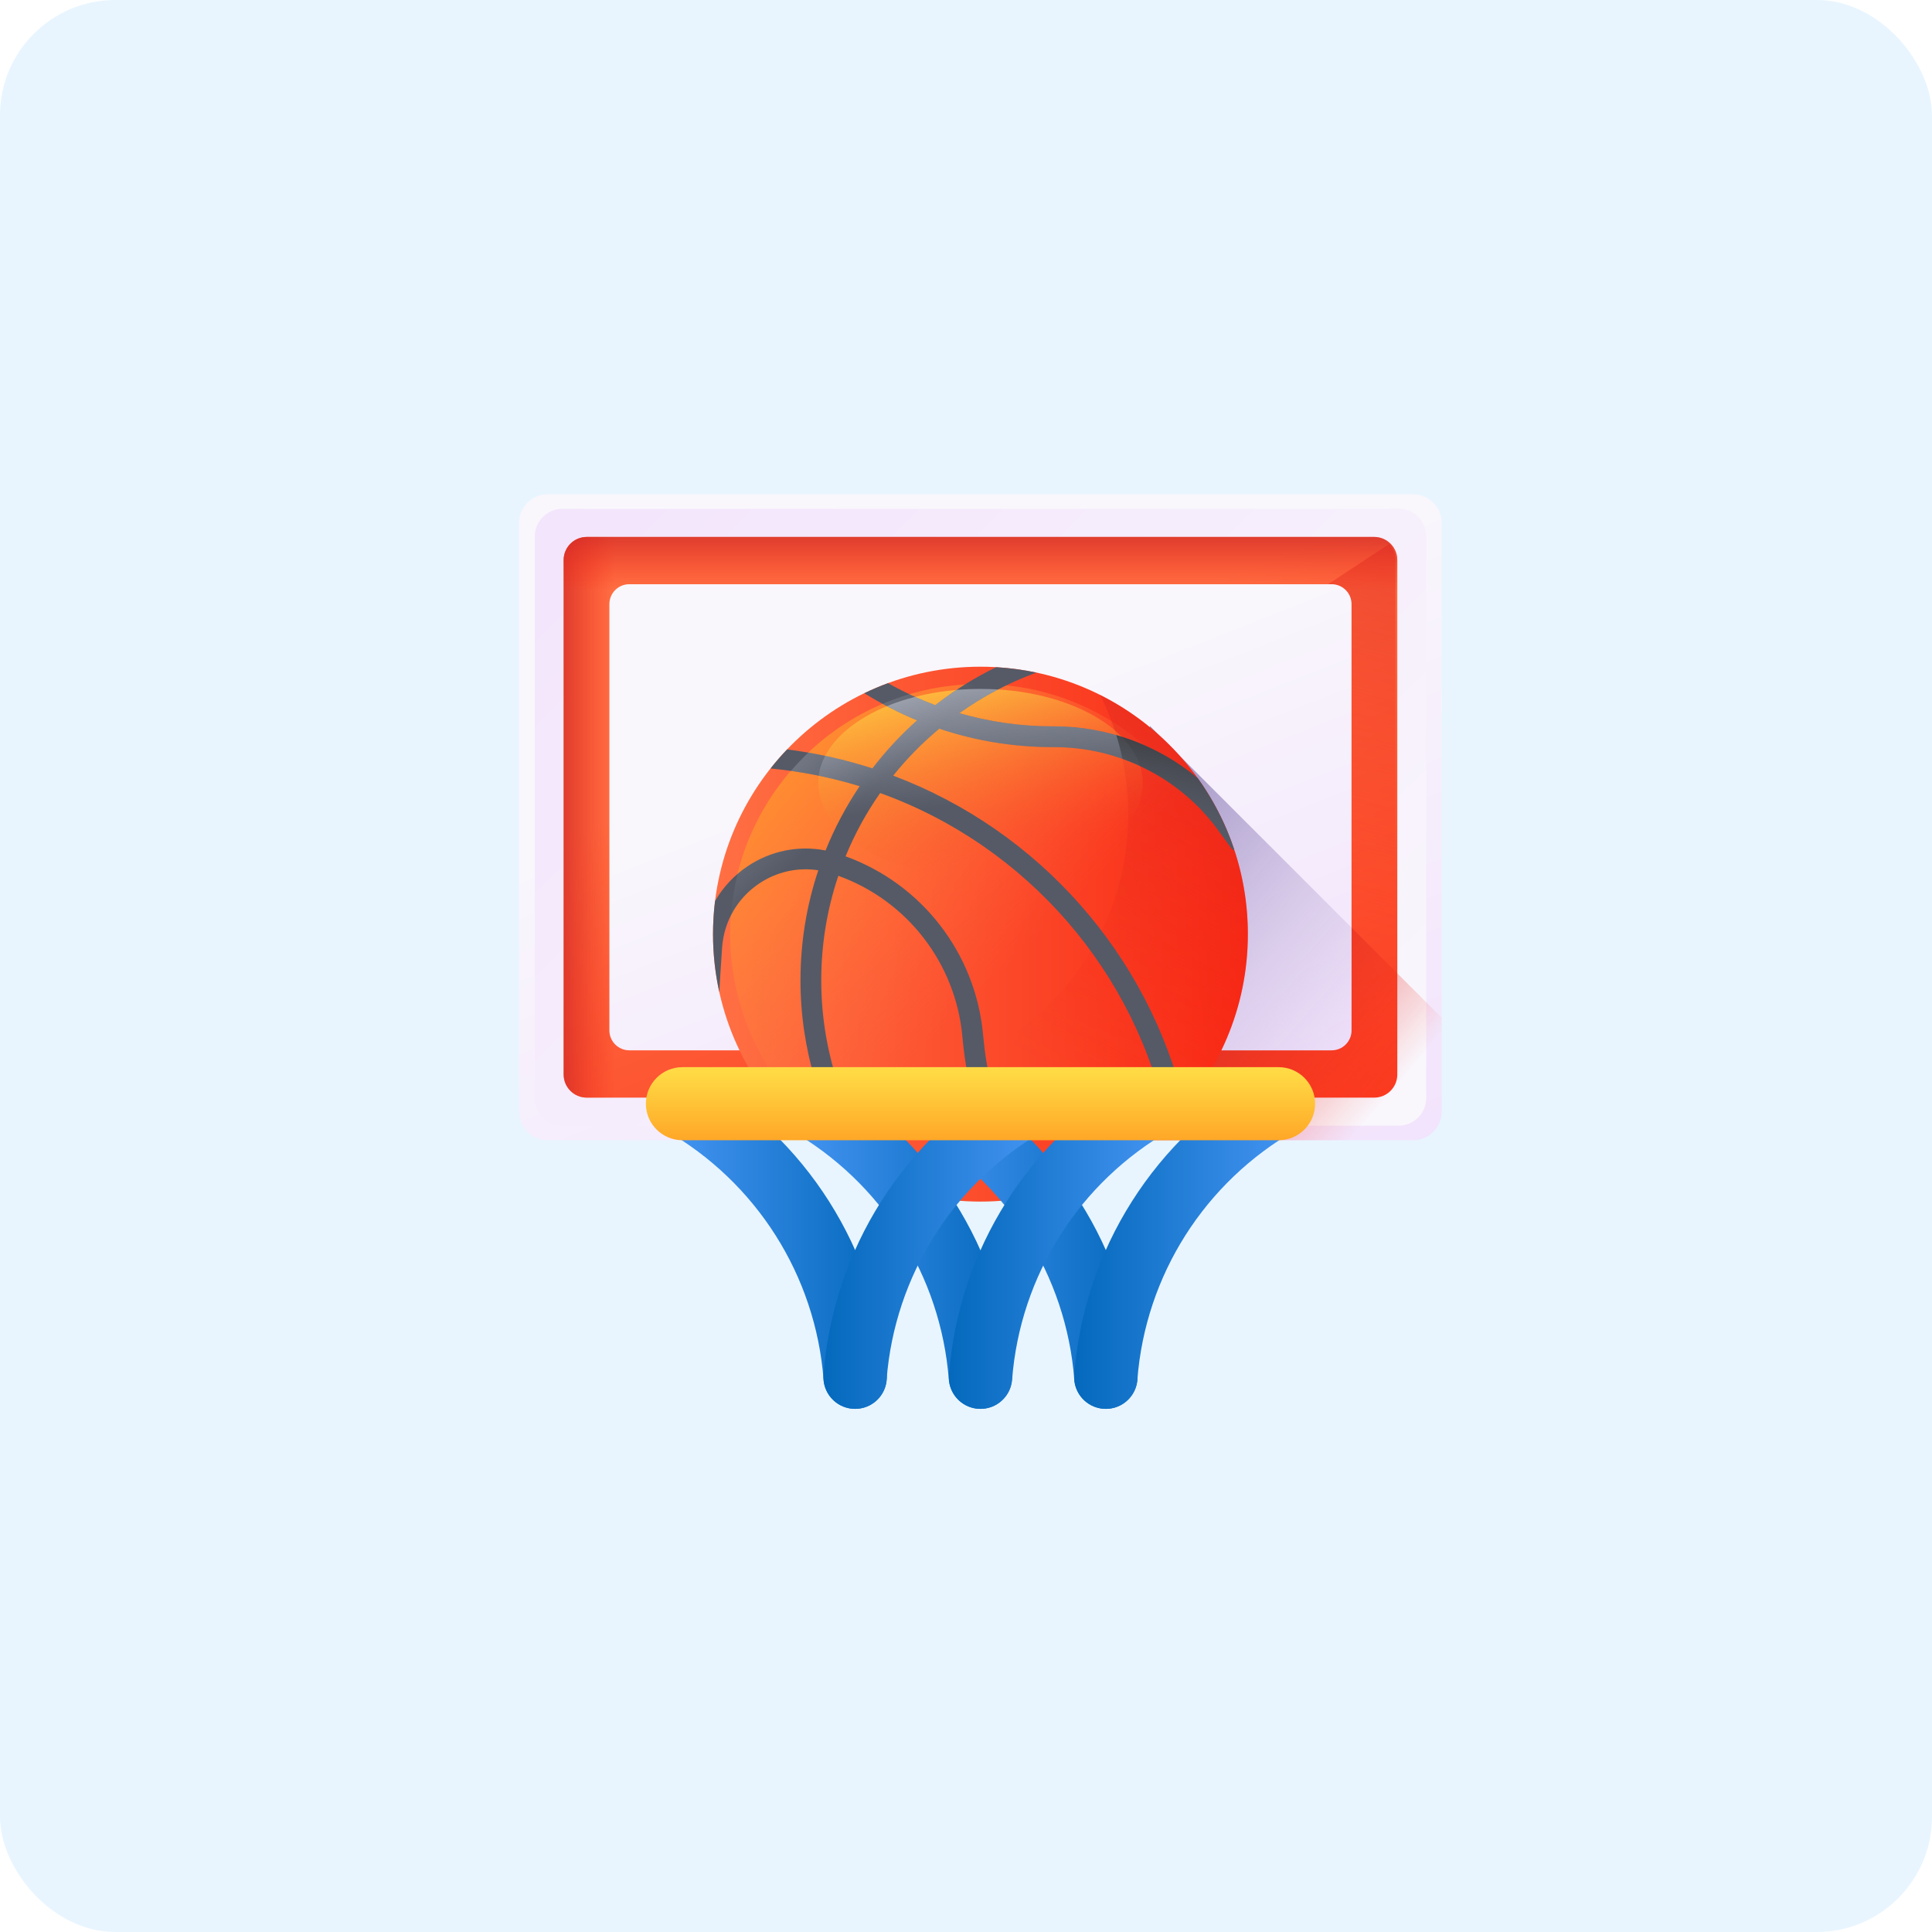 <svg width="67" height="67" viewBox="0 0 67 67" fill="none" xmlns="http://www.w3.org/2000/svg">
<rect width="67" height="67" rx="4" fill="#E8F5FF"/>
<g clip-path="url(#clip0_170_6962)">
<path d="M49.002 39.542H18.998C18.447 39.542 18 39.095 18 38.544V18.138C18 17.587 18.447 17.141 18.998 17.141H49.002C49.553 17.141 50 17.587 50 18.138V38.544C50 39.095 49.553 39.542 49.002 39.542Z" fill="url(#paint0_linear_170_6962)"/>
<path d="M48.502 39.037H19.505C18.976 39.037 18.547 38.608 18.547 38.078V18.605C18.547 18.076 18.976 17.646 19.505 17.646H48.502C49.031 17.646 49.46 18.076 49.46 18.605V38.078C49.46 38.608 49.031 39.037 48.502 39.037Z" fill="url(#paint1_linear_170_6962)"/>
<path d="M47.654 38.065H20.349C19.906 38.065 19.547 37.706 19.547 37.263V19.423C19.547 18.98 19.906 18.621 20.349 18.621H47.654C48.097 18.621 48.457 18.98 48.457 19.423V37.263C48.457 37.706 48.098 38.065 47.654 38.065Z" fill="url(#paint2_linear_170_6962)"/>
<path d="M22.143 18.621H20.349C19.906 18.621 19.547 18.98 19.547 19.423V37.263C19.547 37.706 19.906 38.065 20.349 38.065H22.143V18.621Z" fill="url(#paint3_linear_170_6962)"/>
<path d="M47.654 18.621H20.349C19.906 18.621 19.547 18.98 19.547 19.423V20.876H48.457V19.423C48.457 18.98 48.098 18.621 47.654 18.621Z" fill="url(#paint4_linear_170_6962)"/>
<path d="M20.288 38.063H47.593C48.036 38.063 48.395 37.704 48.395 37.261V19.422C48.395 19.207 48.31 19.011 48.172 18.867L19.602 37.675C19.742 37.908 19.996 38.063 20.288 38.063Z" fill="url(#paint5_linear_170_6962)"/>
<path d="M39.875 25.174V39.544H49C49.551 39.544 49.998 39.097 49.998 38.546V35.297L39.875 25.174Z" fill="url(#paint6_linear_170_6962)"/>
<path d="M46.179 36.424H21.823C21.442 36.424 21.133 36.115 21.133 35.734V20.95C21.133 20.569 21.442 20.26 21.823 20.26H46.179C46.561 20.26 46.87 20.569 46.87 20.95V35.734C46.87 36.115 46.561 36.424 46.179 36.424Z" fill="url(#paint7_linear_170_6962)"/>
<path d="M39.875 25.174V36.425H46.176C46.557 36.425 46.866 36.116 46.866 35.735V32.165L39.875 25.174Z" fill="url(#paint8_linear_170_6962)"/>
<path d="M34.001 41.67C39.123 41.67 43.275 37.518 43.275 32.395C43.275 27.273 39.123 23.121 34.001 23.121C28.879 23.121 24.727 27.273 24.727 32.395C24.727 37.518 28.879 41.67 34.001 41.67Z" fill="url(#paint9_linear_170_6962)"/>
<path d="M33.996 41.073C38.788 41.073 42.672 37.188 42.672 32.397C42.672 27.605 38.788 23.721 33.996 23.721C29.205 23.721 25.32 27.605 25.32 32.397C25.32 37.188 29.205 41.073 33.996 41.073Z" fill="url(#paint10_linear_170_6962)"/>
<path d="M38.148 24.1C38.774 25.348 39.126 26.757 39.126 28.248C39.126 33.37 34.974 37.523 29.852 37.523C28.36 37.523 26.951 37.17 25.703 36.545C27.226 39.584 30.369 41.67 33.999 41.67C39.121 41.67 43.274 37.518 43.274 32.396C43.274 28.765 41.187 25.622 38.148 24.1Z" fill="url(#paint11_linear_170_6962)"/>
<path d="M34.003 30.433C37.111 30.433 39.63 28.968 39.63 27.162C39.63 25.355 37.111 23.891 34.003 23.891C30.895 23.891 28.375 25.355 28.375 27.162C28.375 28.968 30.895 30.433 34.003 30.433Z" fill="url(#paint12_linear_170_6962)"/>
<path d="M41.535 26.988C40.16 25.841 38.398 25.189 36.561 25.189C36.554 25.189 36.546 25.189 36.538 25.189L36.504 25.189C35.401 25.189 34.316 25.035 33.269 24.732C34.094 24.145 34.99 23.673 35.939 23.326C35.485 23.229 35.019 23.166 34.544 23.139C33.836 23.484 33.163 23.899 32.533 24.38C32.5 24.404 32.469 24.43 32.436 24.455C31.872 24.244 31.323 23.989 30.796 23.691C30.516 23.795 30.242 23.911 29.975 24.04C30.558 24.404 31.171 24.719 31.805 24.981C31.254 25.473 30.747 26.013 30.294 26.597C30.281 26.614 30.268 26.631 30.255 26.648C29.295 26.338 28.303 26.117 27.296 25.989C27.095 26.2 26.903 26.421 26.722 26.65C27.772 26.75 28.809 26.956 29.812 27.264C29.34 27.965 28.944 28.712 28.63 29.494C27.696 29.31 26.73 29.502 25.924 30.043C25.453 30.36 25.071 30.773 24.797 31.248C24.751 31.624 24.727 32.008 24.727 32.397C24.727 33.088 24.803 33.761 24.946 34.409C24.961 34.13 24.993 33.538 25.043 32.852C25.108 31.951 25.575 31.145 26.326 30.64C26.939 30.229 27.666 30.07 28.378 30.181C27.968 31.408 27.76 32.691 27.76 34.002C27.76 36.366 28.459 38.679 29.747 40.64C30.161 40.854 30.594 41.038 31.042 41.189C29.39 39.167 28.48 36.618 28.48 34.002C28.48 32.756 28.68 31.537 29.073 30.372C31.455 31.23 33.136 33.395 33.373 35.931C33.447 36.719 33.542 37.286 33.657 37.615C34.157 39.058 34.988 40.366 36.077 41.438C36.352 41.375 36.622 41.299 36.887 41.213C35.726 40.169 34.846 38.849 34.337 37.379C34.244 37.113 34.157 36.574 34.09 35.864C33.827 33.052 31.965 30.652 29.324 29.697C29.64 28.924 30.042 28.188 30.523 27.501C35.616 29.337 39.418 33.717 40.495 39.018C40.703 38.813 40.902 38.599 41.09 38.376C39.849 33.126 36.039 28.804 30.974 26.899C31.451 26.304 31.987 25.757 32.574 25.269C33.837 25.694 35.158 25.909 36.504 25.909L36.541 25.909H36.562C38.801 25.909 40.916 26.975 42.224 28.765L42.748 29.483L42.797 29.448C42.499 28.56 42.071 27.733 41.535 26.988Z" fill="#555A66"/>
<path d="M32.575 25.268C33.839 25.693 35.16 25.909 36.506 25.909L36.543 25.909H36.563C38.356 25.909 40.068 26.592 41.351 27.782C40.895 27.058 40.335 26.405 39.692 25.846C38.719 25.419 37.654 25.189 36.563 25.189C36.556 25.189 36.548 25.189 36.54 25.189L36.506 25.189C35.403 25.189 34.318 25.035 33.271 24.732C33.788 24.364 34.332 24.042 34.9 23.767C34.605 23.736 34.306 23.721 34.003 23.721C33.822 23.721 33.643 23.727 33.465 23.738C33.146 23.937 32.835 24.15 32.535 24.379C32.502 24.404 32.47 24.43 32.438 24.455C32.134 24.342 31.835 24.215 31.541 24.076C31.223 24.169 30.912 24.281 30.61 24.409C30.999 24.621 31.399 24.812 31.807 24.981C31.256 25.472 30.749 26.013 30.296 26.597C30.282 26.614 30.27 26.631 30.257 26.648C29.532 26.413 28.789 26.23 28.035 26.1C27.823 26.301 27.621 26.512 27.43 26.734C28.239 26.848 29.037 27.024 29.814 27.263C29.342 27.965 28.946 28.711 28.632 29.494C27.698 29.309 26.732 29.501 25.926 30.043C25.805 30.124 25.69 30.212 25.581 30.305C25.466 30.77 25.388 31.249 25.352 31.74C25.573 31.302 25.906 30.924 26.328 30.64C26.94 30.228 27.668 30.069 28.38 30.18C27.97 31.408 27.762 32.691 27.762 34.001C27.762 35.949 28.236 37.861 29.123 39.571C29.518 39.84 29.936 40.077 30.374 40.279C29.148 38.427 28.482 36.239 28.482 34.001C28.482 32.756 28.682 31.537 29.075 30.372C31.457 31.23 33.138 33.394 33.375 35.931C33.449 36.719 33.544 37.286 33.658 37.615C34.082 38.836 34.743 39.96 35.596 40.926C35.868 40.876 36.136 40.812 36.399 40.737C35.479 39.779 34.774 38.634 34.339 37.379C34.246 37.112 34.158 36.574 34.092 35.864C33.829 33.052 31.966 30.652 29.326 29.697C29.642 28.924 30.044 28.188 30.524 27.5C35.394 29.256 39.082 33.336 40.338 38.323C40.538 38.11 40.727 37.887 40.904 37.654C39.496 32.731 35.807 28.716 30.976 26.899C31.453 26.304 31.989 25.757 32.575 25.268Z" fill="url(#paint13_linear_170_6962)"/>
<path d="M36.561 25.189C36.553 25.189 36.545 25.189 36.538 25.189L36.503 25.189C35.4 25.189 34.315 25.036 33.268 24.732C33.698 24.427 34.148 24.152 34.614 23.91C34.412 23.897 34.208 23.891 34.001 23.891C33.719 23.891 33.442 23.903 33.171 23.926C32.954 24.07 32.74 24.221 32.532 24.38C32.499 24.405 32.468 24.431 32.436 24.456C32.199 24.367 31.966 24.27 31.735 24.167C31.389 24.255 31.061 24.363 30.756 24.489C31.098 24.669 31.448 24.834 31.805 24.981C31.253 25.473 30.746 26.014 30.293 26.598C30.28 26.615 30.267 26.632 30.254 26.649C29.717 26.475 29.169 26.33 28.614 26.213C28.499 26.433 28.423 26.664 28.391 26.901C28.87 27 29.345 27.12 29.812 27.264C29.51 27.713 29.239 28.18 29 28.664C29.16 28.843 29.346 29.011 29.557 29.169C29.83 28.588 30.152 28.03 30.522 27.501C32.324 28.151 33.964 29.119 35.379 30.334C35.685 30.289 35.981 30.23 36.265 30.157C34.746 28.761 32.956 27.645 30.974 26.9C31.451 26.304 31.986 25.758 32.573 25.269C33.836 25.694 35.157 25.909 36.503 25.909L36.54 25.909H36.561C37.602 25.909 38.616 26.14 39.535 26.567C39.42 26.203 39.201 25.86 38.898 25.549C38.15 25.314 37.363 25.189 36.561 25.189Z" fill="url(#paint14_linear_170_6962)"/>
<path d="M42.797 29.445C42.779 29.392 42.761 29.34 42.742 29.288C42.74 29.28 42.737 29.273 42.734 29.266C42.718 29.22 42.701 29.174 42.684 29.129C42.68 29.118 42.676 29.108 42.672 29.098C42.656 29.055 42.639 29.012 42.622 28.97C42.618 28.959 42.613 28.947 42.609 28.936C42.592 28.894 42.575 28.853 42.558 28.812C42.553 28.8 42.548 28.788 42.543 28.777C42.526 28.736 42.508 28.695 42.49 28.654C42.485 28.643 42.48 28.632 42.475 28.621C42.456 28.578 42.437 28.536 42.417 28.494C42.413 28.485 42.409 28.476 42.405 28.467C42.383 28.422 42.362 28.377 42.34 28.332C42.337 28.326 42.335 28.321 42.332 28.315C42.231 28.109 42.122 27.907 42.006 27.71C42.006 27.709 42.005 27.708 42.005 27.707C41.977 27.66 41.949 27.613 41.92 27.567C41.916 27.56 41.912 27.553 41.907 27.546C41.883 27.505 41.858 27.465 41.832 27.425C41.826 27.415 41.819 27.405 41.813 27.396C41.789 27.358 41.765 27.322 41.741 27.285C41.734 27.273 41.726 27.262 41.718 27.251C41.695 27.216 41.671 27.181 41.648 27.146C41.639 27.134 41.631 27.122 41.622 27.11C41.599 27.076 41.575 27.043 41.551 27.009C41.546 27.002 41.541 26.994 41.535 26.987C40.71 26.299 39.746 25.79 38.711 25.492C38.795 25.762 38.867 26.037 38.927 26.317C40.235 26.782 41.394 27.627 42.225 28.764L42.749 29.483L42.797 29.447C42.797 29.446 42.797 29.446 42.797 29.445Z" fill="url(#paint15_linear_170_6962)"/>
<path d="M33.998 48.858C33.43 48.858 32.949 48.42 32.904 47.844C32.625 44.231 30.572 40.995 27.413 39.19C26.886 38.889 26.703 38.219 27.004 37.692C27.305 37.166 27.976 36.983 28.502 37.284C32.294 39.45 34.758 43.335 35.094 47.675C35.14 48.28 34.688 48.808 34.084 48.855C34.055 48.857 34.026 48.858 33.998 48.858Z" fill="url(#paint16_linear_170_6962)"/>
<path d="M29.655 48.858C29.087 48.858 28.606 48.42 28.561 47.844C28.282 44.23 26.229 40.995 23.069 39.19C22.543 38.89 22.36 38.219 22.66 37.692C22.961 37.166 23.632 36.983 24.158 37.283C27.951 39.449 30.415 43.334 30.751 47.675C30.798 48.28 30.346 48.808 29.741 48.855C29.712 48.857 29.683 48.858 29.655 48.858Z" fill="url(#paint17_linear_170_6962)"/>
<path d="M38.349 48.858C37.781 48.858 37.3 48.42 37.256 47.844C36.976 44.23 34.923 40.995 31.764 39.19C31.238 38.889 31.055 38.219 31.356 37.692C31.657 37.166 32.327 36.983 32.854 37.284C36.645 39.45 39.109 43.335 39.445 47.675C39.492 48.28 39.04 48.808 38.435 48.855C38.406 48.857 38.378 48.858 38.349 48.858Z" fill="url(#paint18_linear_170_6962)"/>
<path d="M34.005 48.858C33.977 48.858 33.949 48.857 33.92 48.855C33.315 48.808 32.863 48.28 32.91 47.675C33.245 43.335 35.709 39.45 39.501 37.283C40.027 36.983 40.698 37.166 40.999 37.692C41.3 38.219 41.117 38.889 40.59 39.19C37.431 40.995 35.378 44.231 35.099 47.844C35.055 48.42 34.574 48.858 34.005 48.858Z" fill="url(#paint19_linear_170_6962)"/>
<path d="M38.349 48.858C38.321 48.858 38.292 48.857 38.263 48.855C37.659 48.808 37.206 48.28 37.253 47.675C37.589 43.334 40.054 39.449 43.846 37.283C44.373 36.983 45.043 37.166 45.344 37.692C45.645 38.219 45.462 38.89 44.935 39.19C41.776 40.995 39.723 44.23 39.443 47.844C39.398 48.42 38.917 48.858 38.349 48.858Z" fill="url(#paint20_linear_170_6962)"/>
<path d="M29.654 48.858C29.625 48.858 29.597 48.857 29.568 48.855C28.963 48.808 28.511 48.28 28.558 47.675C28.894 43.335 31.358 39.45 35.149 37.283C35.676 36.983 36.347 37.166 36.647 37.692C36.948 38.219 36.765 38.889 36.239 39.19C33.08 40.995 31.027 44.23 30.747 47.844C30.703 48.42 30.222 48.858 29.654 48.858Z" fill="url(#paint21_linear_170_6962)"/>
<path d="M44.34 39.542H23.666C22.966 39.542 22.398 38.975 22.398 38.275C22.398 37.575 22.966 37.008 23.666 37.008H44.34C45.04 37.008 45.607 37.575 45.607 38.275C45.607 38.975 45.04 39.542 44.34 39.542Z" fill="url(#paint22_linear_170_6962)"/>
</g>
<defs>
<linearGradient id="paint0_linear_170_6962" x1="32.047" y1="23.401" x2="42.466" y2="49.76" gradientUnits="userSpaceOnUse">
<stop stop-color="#F9F7FC"/>
<stop offset="1" stop-color="#F0DDFC"/>
</linearGradient>
<linearGradient id="paint1_linear_170_6962" x1="47.18" y1="41.518" x2="9.476" y2="3.815" gradientUnits="userSpaceOnUse">
<stop stop-color="#F9F7FC"/>
<stop offset="1" stop-color="#F0DDFC"/>
</linearGradient>
<linearGradient id="paint2_linear_170_6962" x1="32.279" y1="23.985" x2="41.471" y2="47.238" gradientUnits="userSpaceOnUse">
<stop stop-color="#FF7044"/>
<stop offset="1" stop-color="#F92814"/>
</linearGradient>
<linearGradient id="paint3_linear_170_6962" x1="21.327" y1="28.343" x2="18.817" y2="28.343" gradientUnits="userSpaceOnUse">
<stop stop-color="#F92814" stop-opacity="0"/>
<stop offset="1" stop-color="#C1272D"/>
</linearGradient>
<linearGradient id="paint4_linear_170_6962" x1="34.002" y1="20.5" x2="34.002" y2="17.846" gradientUnits="userSpaceOnUse">
<stop stop-color="#F92814" stop-opacity="0"/>
<stop offset="1" stop-color="#C1272D"/>
</linearGradient>
<linearGradient id="paint5_linear_170_6962" x1="35.965" y1="29.722" x2="42.946" y2="2.039" gradientUnits="userSpaceOnUse">
<stop stop-color="#F92814" stop-opacity="0"/>
<stop offset="1" stop-color="#C1272D"/>
</linearGradient>
<linearGradient id="paint6_linear_170_6962" x1="47.439" y1="38.818" x2="39.993" y2="32.46" gradientUnits="userSpaceOnUse">
<stop stop-color="#F92814" stop-opacity="0"/>
<stop offset="1" stop-color="#C1272D"/>
</linearGradient>
<linearGradient id="paint7_linear_170_6962" x1="32.532" y1="24.624" x2="40.372" y2="44.46" gradientUnits="userSpaceOnUse">
<stop stop-color="#F9F7FC"/>
<stop offset="1" stop-color="#F0DDFC"/>
</linearGradient>
<linearGradient id="paint8_linear_170_6962" x1="48.891" y1="38.833" x2="35.84" y2="27.204" gradientUnits="userSpaceOnUse">
<stop stop-color="#F0DDFC" stop-opacity="0"/>
<stop offset="0.289" stop-color="#C8B7E0" stop-opacity="0.289"/>
<stop offset="0.592" stop-color="#A595C8" stop-opacity="0.592"/>
<stop offset="0.84" stop-color="#8F81B8" stop-opacity="0.84"/>
<stop offset="1" stop-color="#8779B3"/>
</linearGradient>
<linearGradient id="paint9_linear_170_6962" x1="24.727" y1="32.395" x2="43.275" y2="32.395" gradientUnits="userSpaceOnUse">
<stop stop-color="#FF7044"/>
<stop offset="1" stop-color="#F92814"/>
</linearGradient>
<linearGradient id="paint10_linear_170_6962" x1="35.032" y1="33.432" x2="25.624" y2="24.025" gradientUnits="userSpaceOnUse">
<stop stop-color="#FF7044" stop-opacity="0"/>
<stop offset="1" stop-color="#FFA425"/>
</linearGradient>
<linearGradient id="paint11_linear_170_6962" x1="34.322" y1="35.95" x2="47.07" y2="12.241" gradientUnits="userSpaceOnUse">
<stop stop-color="#F92814" stop-opacity="0"/>
<stop offset="1" stop-color="#C1272D"/>
</linearGradient>
<linearGradient id="paint12_linear_170_6962" x1="34.616" y1="29.76" x2="32.929" y2="22.616" gradientUnits="userSpaceOnUse">
<stop stop-color="#F45227" stop-opacity="0"/>
<stop offset="1" stop-color="#FFDA45"/>
</linearGradient>
<linearGradient id="paint13_linear_170_6962" x1="29.715" y1="27.84" x2="22.836" y2="20.738" gradientUnits="userSpaceOnUse">
<stop stop-color="#BEC3D2" stop-opacity="0"/>
<stop offset="0.558" stop-color="#D4D9E4" stop-opacity="0.558"/>
<stop offset="1" stop-color="#E9EDF5"/>
</linearGradient>
<linearGradient id="paint14_linear_170_6962" x1="34.075" y1="27.813" x2="33.275" y2="20.103" gradientUnits="userSpaceOnUse">
<stop stop-color="#BEC3D2" stop-opacity="0"/>
<stop offset="0.558" stop-color="#D4D9E4" stop-opacity="0.558"/>
<stop offset="1" stop-color="#E9EDF5"/>
</linearGradient>
<linearGradient id="paint15_linear_170_6962" x1="40.438" y1="29.022" x2="41.23" y2="25.134" gradientUnits="userSpaceOnUse">
<stop stop-color="#555A66" stop-opacity="0"/>
<stop offset="1" stop-color="#333333"/>
</linearGradient>
<linearGradient id="paint16_linear_170_6962" x1="26.859" y1="42.998" x2="35.097" y2="42.998" gradientUnits="userSpaceOnUse">
<stop stop-color="#4A98F7"/>
<stop offset="1" stop-color="#0469BC"/>
</linearGradient>
<linearGradient id="paint17_linear_170_6962" x1="22.516" y1="42.998" x2="30.754" y2="42.998" gradientUnits="userSpaceOnUse">
<stop stop-color="#4A98F7"/>
<stop offset="1" stop-color="#0469BC"/>
</linearGradient>
<linearGradient id="paint18_linear_170_6962" x1="31.211" y1="42.998" x2="39.449" y2="42.998" gradientUnits="userSpaceOnUse">
<stop stop-color="#4A98F7"/>
<stop offset="1" stop-color="#0469BC"/>
</linearGradient>
<linearGradient id="paint19_linear_170_6962" x1="41.144" y1="42.998" x2="32.906" y2="42.998" gradientUnits="userSpaceOnUse">
<stop stop-color="#4A98F7"/>
<stop offset="1" stop-color="#0469BC"/>
</linearGradient>
<linearGradient id="paint20_linear_170_6962" x1="45.489" y1="42.998" x2="37.25" y2="42.998" gradientUnits="userSpaceOnUse">
<stop stop-color="#4A98F7"/>
<stop offset="1" stop-color="#0469BC"/>
</linearGradient>
<linearGradient id="paint21_linear_170_6962" x1="36.792" y1="42.998" x2="28.555" y2="42.998" gradientUnits="userSpaceOnUse">
<stop stop-color="#4A98F7"/>
<stop offset="1" stop-color="#0469BC"/>
</linearGradient>
<linearGradient id="paint22_linear_170_6962" x1="34.003" y1="37.196" x2="34.003" y2="39.672" gradientUnits="userSpaceOnUse">
<stop stop-color="#FFDA45"/>
<stop offset="1" stop-color="#FFA425"/>
</linearGradient>
<clipPath id="clip0_170_6962">
<rect width="32" height="32" fill="white" transform="translate(18 17)"/>
</clipPath>
</defs>
</svg>
